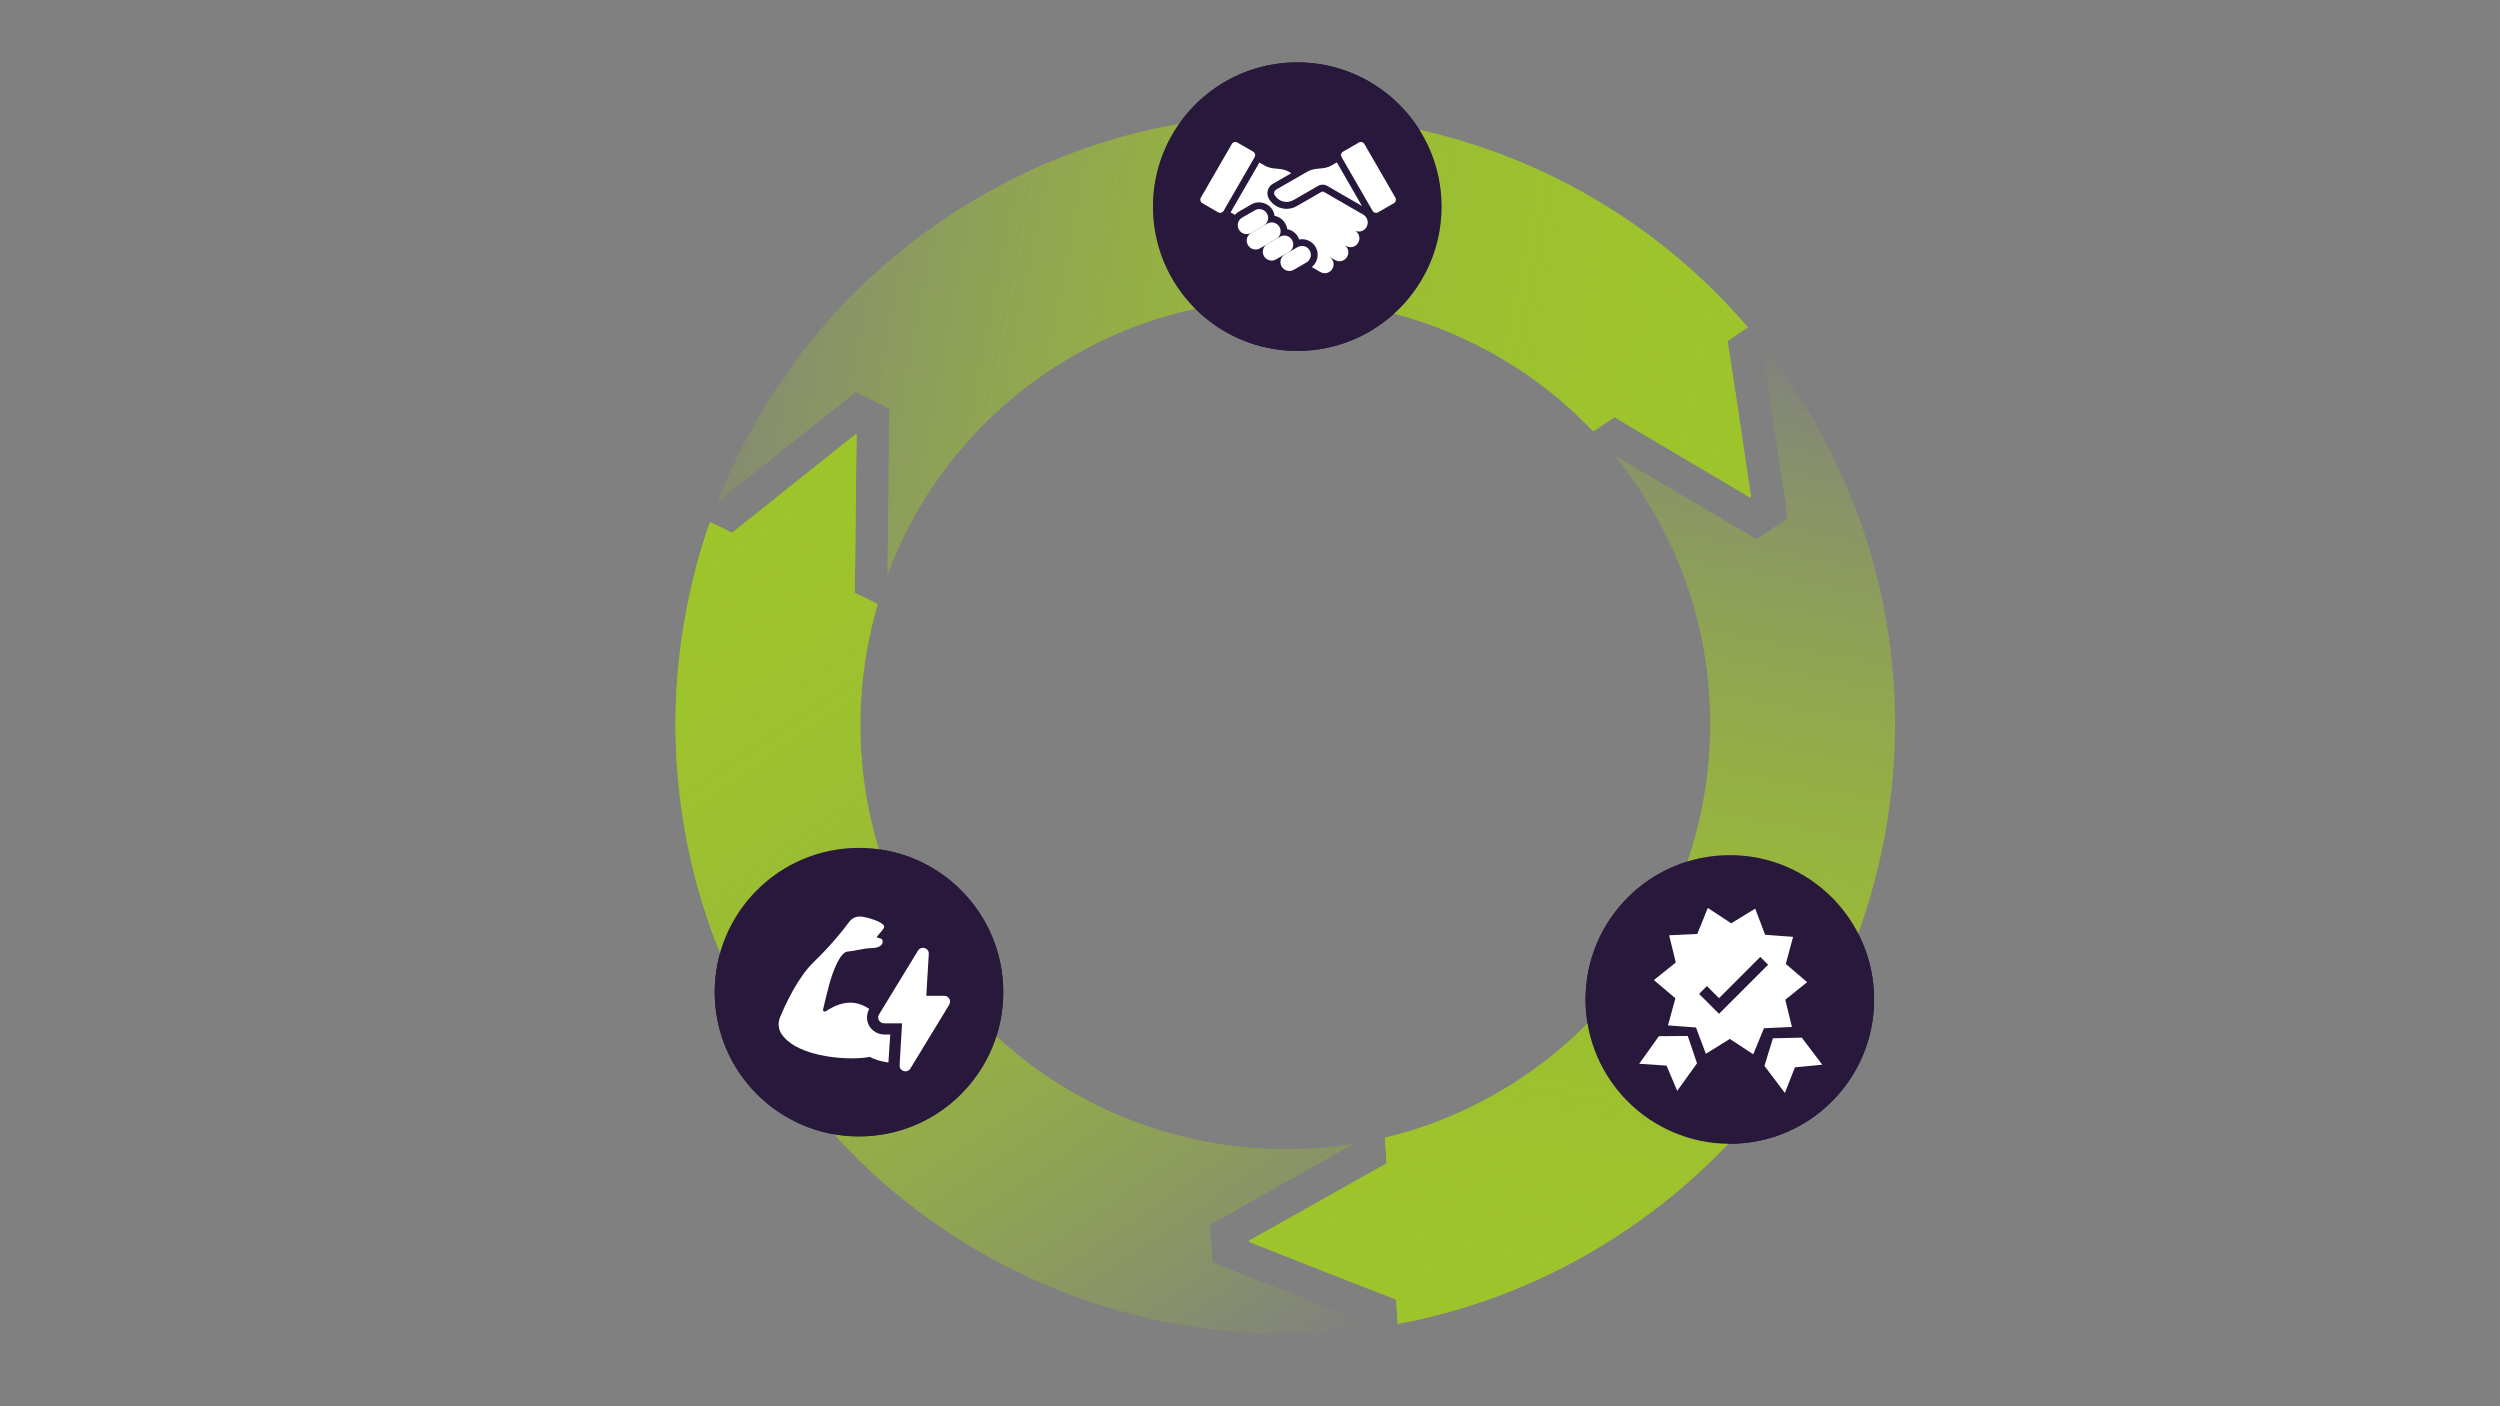 <?xml version="1.0" encoding="utf-8"?>
<!-- Generator: Adobe Illustrator 27.9.4, SVG Export Plug-In . SVG Version: 9.03 Build 54784)  -->
<svg version="1.1" id="Calque_2" xmlns="http://www.w3.org/2000/svg" xmlns:xlink="http://www.w3.org/1999/xlink" x="0px" y="0px"
	 width="1920px" height="1080px" viewBox="0 0 1920 1080" style="enable-background:new 0 0 1920 1080;" xml:space="preserve">
<rect x="0" y="0" width="1920" height="1080" fill="#808080" stroke="none"/>
<style type="text/css">
	.st0{fill:url(#SVGID_1_);}
	.st1{fill:url(#SVGID_00000147926997048580012170000015612965374220044455_);}
	.st2{fill:url(#SVGID_00000037661791708993650490000011260286614896608417_);}
	.st3{fill:#27183C;}
	.st4{fill:url(#SVGID_00000081612106313969579980000004972732439906056126_);}
	.st5{fill:url(#SVGID_00000079454257013082796520000014152284932373897392_);}
	.st6{fill:url(#SVGID_00000183968975176248302310000016770936203644088744_);}
	.st7{fill:#FFFFFF;}
	.st8{fill:none;stroke:#27183C;stroke-width:8.504;stroke-miterlimit:10;}
</style>
<g id="Calque_1_00000160898782877712691850000015525729074426061492_">
	<g>
		
			<linearGradient id="SVGID_1_" gradientUnits="userSpaceOnUse" x1="1435.382" y1="435.978" x2="899.032" y2="972.328" gradientTransform="matrix(0.562 0.827 0.827 -0.562 -0.565 47.541)">
			<stop  offset="0" style="stop-color:#9EC42B"/>
			<stop  offset="0.996" style="stop-color:#9EC42B;stop-opacity:0"/>
		</linearGradient>
		<path class="st0" d="M1372.8,397.1c-0.1,0.5-0.1,1-0.6,1.4l-22.4,15.1c-0.4,0.3-1.1,0.4-1.5,0.1l-108.5-64.1
			c6.1,7.5,11.9,15.2,17.4,23.4c101.1,148.9,62.3,352.3-86.7,453.5c-33.5,22.7-69.7,38.4-106.9,47.3l1.3,18.8c0,0.5-0.2,1.2-0.9,1.4
			l-22,12.3l-27.3,15.4l-55.3,31.1c-0.3,0.2-0.3,0.7,0.1,1l59,23.3l29.2,11.4l23.5,9.1c0.5,0.3,1,0.6,1.1,1.2l1.2,17.9
			c1.7-0.3,3.5-0.7,5.2-1c61.5-12.2,119.2-36.4,171.5-71.9s96-80.2,130.1-132.9c32.9-50.8,55.3-106.9,66.7-166.6
			s11.2-120.1-0.6-179.4c-12.2-61.5-36.4-119.2-71.9-171.5c-6.9-10.1-14.1-20-21.7-29.5L1372.8,397.1z"/>
		
			<linearGradient id="SVGID_00000060743809670089092830000005263290568817727105_" gradientUnits="userSpaceOnUse" x1="598.974" y1="228.559" x2="1398.242" y2="228.559" gradientTransform="matrix(0.562 0.827 0.827 -0.562 -0.565 47.541)">
			<stop  offset="0" style="stop-color:#9EC42B"/>
			<stop  offset="0.996" style="stop-color:#9EC42B;stop-opacity:0"/>
		</linearGradient>
		<path style="fill:url(#SVGID_00000060743809670089092830000005263290568817727105_);" d="M932.1,969.9c-0.3-0.3-0.9-0.6-0.9-1.2
			l-1.9-27c0-0.5,0.2-1.2,0.7-1.4l109.9-62C918.4,898.1,790.6,848,717,739.7c-57-84-69.5-185.2-42.9-275.8l-17-8.3
			c-0.4-0.2-0.9-0.8-0.7-1.4l0.4-25.2l0.3-31.4l0.7-63.4c0-0.4-0.4-0.6-0.9-0.4l-49.7,39.5l-24.4,19.6L563,408.5
			c-0.5,0.3-1,0.6-1.6,0.3l-16.1-7.9c-7.7,21.9-13.7,44.4-18.1,67.4c-11.4,59.7-11.2,120.1,0.6,179.4
			c12.2,61.5,36.4,119.2,71.9,171.5s80.2,96,132.9,130.1c50.8,32.9,106.9,55.3,166.6,66.7c52.7,10.1,105.9,11.1,158.5,3.1
			L932.1,969.9z"/>
		
			<linearGradient id="SVGID_00000139285004399955735820000009686643917213189795_" gradientUnits="userSpaceOnUse" x1="994.371" y1="920.267" x2="411.457" y2="337.353" gradientTransform="matrix(0.562 0.827 0.827 -0.562 -0.565 47.541)">
			<stop  offset="0" style="stop-color:#9EC42B"/>
			<stop  offset="0.996" style="stop-color:#9EC42B;stop-opacity:0"/>
		</linearGradient>
		<path style="fill:url(#SVGID_00000139285004399955735820000009686643917213189795_);" d="M656.3,301.8c0.4-0.1,0.9-0.4,1.5-0.2
			l24.3,11.9c0.4,0.2,0.9,0.8,0.8,1.3l-1.3,126.4c22.9-61,64.1-115.7,122-155c133.9-91,312-68.6,420,45.1l15.6-10.5
			c0.4-0.3,1.1-0.4,1.6,0.1l21.6,12.9l27,15.9l54.5,32.3c0.3,0.2,0.7-0.1,0.8-0.5l-9.3-62.8l-4.7-30.9l-3.8-24.9
			c0-0.6,0-1.2,0.5-1.5l14.9-10c-29.2-34.1-63-63.7-100.9-88.2c-50.8-32.9-106.9-55.3-166.6-66.7C1015.3,85,954.9,85.2,895.5,97
			C834,109.2,776.3,133.5,724,168.9c-52.3,35.5-96,80.2-130.1,132.9c-17.3,26.7-31.6,54.8-43.1,84.1L656.3,301.8z"/>
	</g>
	<circle class="st3" cx="996.3" cy="158.7" r="110.8"/>
	<circle class="st3" cx="1328.5" cy="767.6" r="110.8"/>
	<circle class="st3" cx="659.7" cy="762" r="110.8"/>
</g>
<g>
	
		<linearGradient id="SVGID_00000091006348944520911360000001155209690670104748_" gradientUnits="userSpaceOnUse" x1="-1559.26" y1="4255.6" x2="-2095.61" y2="3719.25" gradientTransform="matrix(0.562 0.827 -0.827 0.562 5562.982 -110.877)">
		<stop  offset="0" style="stop-color:#9EC42B"/>
		<stop  offset="0.996" style="stop-color:#9EC42B;stop-opacity:0"/>
	</linearGradient>
	<path style="fill:url(#SVGID_00000091006348944520911360000001155209690670104748_);" d="M1372.8,397.1c-0.1,0.5-0.1,1-0.6,1.4
		l-22.4,15.1c-0.4,0.3-1.1,0.4-1.5,0.1l-108.5-64.1c6.1,7.5,11.9,15.2,17.4,23.4c101.1,148.9,62.3,352.3-86.7,453.5
		c-33.5,22.7-69.7,38.4-106.9,47.3l1.3,18.8c0,0.5-0.2,1.2-0.9,1.4l-22,12.3l-27.3,15.4l-55.3,31.1c-0.3,0.2-0.3,0.7,0.1,1l59,23.3
		l29.2,11.4l23.5,9.1c0.5,0.3,1,0.6,1.1,1.2l1.2,17.9c1.7-0.3,3.5-0.7,5.2-1c61.5-12.2,119.2-36.4,171.5-71.9s96-80.2,130.1-132.9
		c32.9-50.8,55.3-106.9,66.7-166.6s11.2-120.1-0.6-179.4c-12.2-61.5-36.4-119.2-71.9-171.5c-6.9-10.1-14.1-20-21.7-29.5
		L1372.8,397.1z"/>
	
		<linearGradient id="SVGID_00000009566724700687551810000003186530330038590394_" gradientUnits="userSpaceOnUse" x1="-2395.545" y1="4463.037" x2="-1596.257" y2="4463.037" gradientTransform="matrix(0.562 0.827 -0.827 0.562 5562.982 -110.877)">
		<stop  offset="0" style="stop-color:#9EC42B"/>
		<stop  offset="0.996" style="stop-color:#9EC42B;stop-opacity:0"/>
	</linearGradient>
	<path style="fill:url(#SVGID_00000009566724700687551810000003186530330038590394_);" d="M932.1,969.9c-0.3-0.3-0.9-0.6-0.9-1.2
		l-1.9-27c0-0.5,0.2-1.2,0.7-1.4l109.9-62C918.4,898.1,790.6,848,717,739.7c-57-84-69.5-185.2-42.9-275.8l-17-8.3
		c-0.4-0.2-0.9-0.8-0.7-1.4l0.4-25.2l0.3-31.4l0.7-63.4c0-0.4-0.4-0.6-0.9-0.4l-49.7,39.5l-24.4,19.6L563,408.5
		c-0.5,0.3-1,0.6-1.6,0.3l-16.1-7.9c-7.7,21.9-13.7,44.4-18.1,67.4c-11.4,59.7-11.2,120.1,0.6,179.4
		c12.2,61.5,36.4,119.2,71.9,171.5c35.5,52.3,80.2,96,132.9,130.1c50.8,32.9,106.9,55.3,166.6,66.7c52.7,10.1,105.9,11.1,158.5,3.1
		L932.1,969.9z"/>
	
		<linearGradient id="SVGID_00000162321808345164207910000009374353295818042516_" gradientUnits="userSpaceOnUse" x1="-2000.248" y1="3771.198" x2="-2583.162" y2="4354.112" gradientTransform="matrix(0.562 0.827 -0.827 0.562 5562.982 -110.877)">
		<stop  offset="0" style="stop-color:#9EC42B"/>
		<stop  offset="0.996" style="stop-color:#9EC42B;stop-opacity:0"/>
	</linearGradient>
	<path style="fill:url(#SVGID_00000162321808345164207910000009374353295818042516_);" d="M656.3,301.8c0.4-0.1,0.9-0.4,1.5-0.2
		l24.3,11.9c0.4,0.2,0.9,0.8,0.8,1.3l-1.3,126.4c22.9-61,64.1-115.7,122-155c133.9-91,312-68.6,420,45.1l15.6-10.5
		c0.4-0.3,1.1-0.4,1.6,0.1l21.6,12.9l27,15.9l54.5,32.3c0.3,0.2,0.7-0.1,0.8-0.5l-9.3-62.8l-4.7-30.9l-3.8-24.9c0-0.6,0-1.2,0.5-1.5
		l14.9-10c-29.2-34.1-63-63.7-100.9-88.2c-50.8-32.9-106.9-55.3-166.6-66.7C1015.3,85,954.9,85.2,895.5,97
		C834,109.2,776.3,133.5,724,168.9c-52.3,35.5-96,80.2-130.1,132.9c-17.3,26.7-31.6,54.8-43.1,84.1L656.3,301.8z"/>
</g>
<circle class="st3" cx="996.3" cy="158.7" r="110.8"/>
<circle class="st3" cx="1328.5" cy="767.6" r="110.8"/>
<circle class="st3" cx="659.7" cy="762" r="110.8"/>
<g>
	<polygon class="st7" points="1376.2,788.7 1354.7,789.7 1346.5,809.7 1328.5,797.9 1310.1,809.3 1302.5,789.1 1281,787.5 
		1286.7,766.7 1270.2,752.7 1287,739.2 1281.9,718.3 1303.5,717.3 1311.6,697.3 1329.6,709.1 1348,697.8 1355.6,717.9 1377.1,719.5 
		1371.5,740.3 1387.9,754.3 1371.1,767.8 	"/>
	<polygon class="st7" points="1399.5,817.7 1383.8,796.9 1361.6,797.4 1355.1,818.6 1370.8,839.4 1378.5,819.7 	"/>
	<polygon class="st7" points="1258.9,817 1274,795.8 1296.2,795.6 1303.3,816.6 1288.1,837.8 1279.9,818.4 	"/>
</g>
<polyline class="st8" points="1307.9,760.3 1320.2,772.6 1354.9,737.9 "/>
<path class="st7" d="M1003.9,131.9c6.8-3.9,12-1,18.8-4.9l4-2.3l19.3,33.5l-26.8-15.5c-2.1-1.2-4.7-1.2-6.8,0l-19.1,11
	c-5,2.9-11.4,1.1-14.3-3.8c-0.9-1.5-0.4-3.4,1.1-4.3C988,141.1,995.9,136.5,1003.9,131.9z"/>
<path class="st7" d="M1047.1,164.9l-30.5-17.6c-0.5-0.3-1.1-0.3-1.6,0l-19.1,11c-7.5,4.3-17.1,1.7-21.4-5.7c-2.3-4-1-9.1,3-11.4
	l14.2-8.2l-1.7-1c-6.8-3.9-12-1-18.8-4.9l-4-2.3l-22.1,38.3l3.3,1.9c0.8-0.9,1.8-1.7,2.9-2.4l9.7-5.6c5.7-3.3,13.1-1.3,16.4,4.4
	c0.8,1.4,1.3,2.9,1.5,4.4c3.3,0.6,6.4,2.6,8.2,5.8c0.8,1.4,1.3,2.9,1.5,4.4c3.3,0.6,6.4,2.6,8.2,5.8c0.4,0.7,0.7,1.4,1,2.1
	c4.9-0.9,10,1.3,12.6,5.8c3,5.2,1.6,11.7-2.9,15.4l6.5,3.8c3.3,1.9,7.4,0.8,9.3-2.5c1.9-3.3,0.8-7.4-2.5-9.3l4.5,2.6
	c3.3,1.9,7.4,0.8,9.3-2.5c1.9-3.3,0.8-7.4-2.5-9.3l1.7,1c3.3,1.9,7.4,0.8,9.3-2.5c1.9-3.2,0.8-7.4-2.5-9.3l-0.4-0.2
	c3.3,1.9,7.4,0.8,9.3-2.5C1051.4,171,1050.3,166.8,1047.1,164.9z"/>
<path class="st7" d="M962.5,116.5l-12.3-7.1c-1.4-0.8-3.3-0.3-4.1,1.1l-23.9,41.4c-0.8,1.4-0.3,3.3,1.1,4.1l12.3,7.1
	c1.4,0.8,3.3,0.3,4.1-1.1l23.9-41.4C964.4,119.2,963.9,117.3,962.5,116.5z"/>
<path class="st7" d="M1071.7,151.9l-23.9-41.4c-0.8-1.4-2.7-1.9-4.1-1.1l-12.3,7.1c-1.4,0.8-1.9,2.7-1.1,4.1l23.9,41.4
	c0.8,1.4,2.7,1.9,4.1,1.1l12.3-7.1C1072,155.2,1072.5,153.3,1071.7,151.9z"/>
<path class="st7" d="M970.5,173.3c3.3-1.9,4.4-6.1,2.5-9.3c-1.9-3.3-6.1-4.4-9.3-2.5l-9.7,5.6c-3.3,1.9-4.4,6.1-2.5,9.3
	c1.9,3.2,6,4.4,9.3,2.5c0,0,0,0,0.1,0L970.5,173.3z"/>
<path class="st7" d="M976.1,185.8l4-2.3c3.3-1.9,4.4-6.1,2.5-9.3c-1.9-3.2-6.1-4.4-9.3-2.5l-2.8,1.6l0,0l-9.7,5.6c0,0,0,0,0,0
	c-3.2,1.9-4.3,6-2.4,9.3c1.9,3.3,6.1,4.4,9.3,2.5l5.7-3.3c0,0,0,0,0,0L976.1,185.8z"/>
<path class="st7" d="M989.9,193.6c3.2-1.9,4.3-6,2.4-9.3c-1.9-3.3-6.1-4.4-9.3-2.5l-6.9,4l-2.9,1.6c-3.2,1.9-4.3,6.1-2.5,9.3
	c1.9,3.3,6.1,4.4,9.3,2.5l6.6-3.8c0,0,0,0,0.1,0L989.9,193.6z"/>
<path class="st7" d="M996.5,189.8l-6.6,3.8c0,0,0,0-0.1,0l-3.1,1.8c-3.2,1.9-4.3,6-2.4,9.3c1.9,3.2,6.1,4.4,9.3,2.5l9.7-5.6
	c3.3-1.9,4.4-6.1,2.5-9.3C1004,189,999.8,187.9,996.5,189.8z"/>
<g>
	<path class="st7" d="M667.5,787.8c-2.2-4-2.2-8.9,0.1-12.9c-14-9.8-27.1-2.4-33.4,1.8c-1,0.7-2.4-0.3-2.1-1.4
		c1-4.3,2.8-11.8,4.7-19c2.9-10.7,8.4-24.9,14.1-25.5c7.6-0.7,12.5-2.6,17.6-2.6c6.2,0,9.4-2.1,9.4-5c0-2.9-2.6-2.4-4.3-3.2
		c-1-0.6,3.7-4.3,5.3-7.6s-9.6-7.2-16.3-8.3c-6.6-1.1-9.4,2.4-11.6,5.4c-2.1,2.9-11.1,14.9-26.6,29.9
		c-11.5,11.2-21.2,31.8-25.3,41.8c-1.8,4.3-1.4,9.1,1.1,12.9c12.7,18.7,53.6,20.5,67.8,17.6c3.5,1.9,8.6,3.6,14.3,4.3l1.4-21.5H679
		C674.2,794.4,669.9,791.9,667.5,787.8z"/>
	<path class="st7" d="M725.2,764.8h-13.8l1.9-32.1c0.3-4.7-5.8-6.6-8.3-2.6l-29.9,49c-1.8,3,0.3,6.8,3.9,6.8h13.8l-1.9,32.1
		c-0.3,4.7,5.8,6.6,8.3,2.6l29.8-49C730.8,768.5,728.7,764.8,725.2,764.8z"/>
</g>
</svg>
